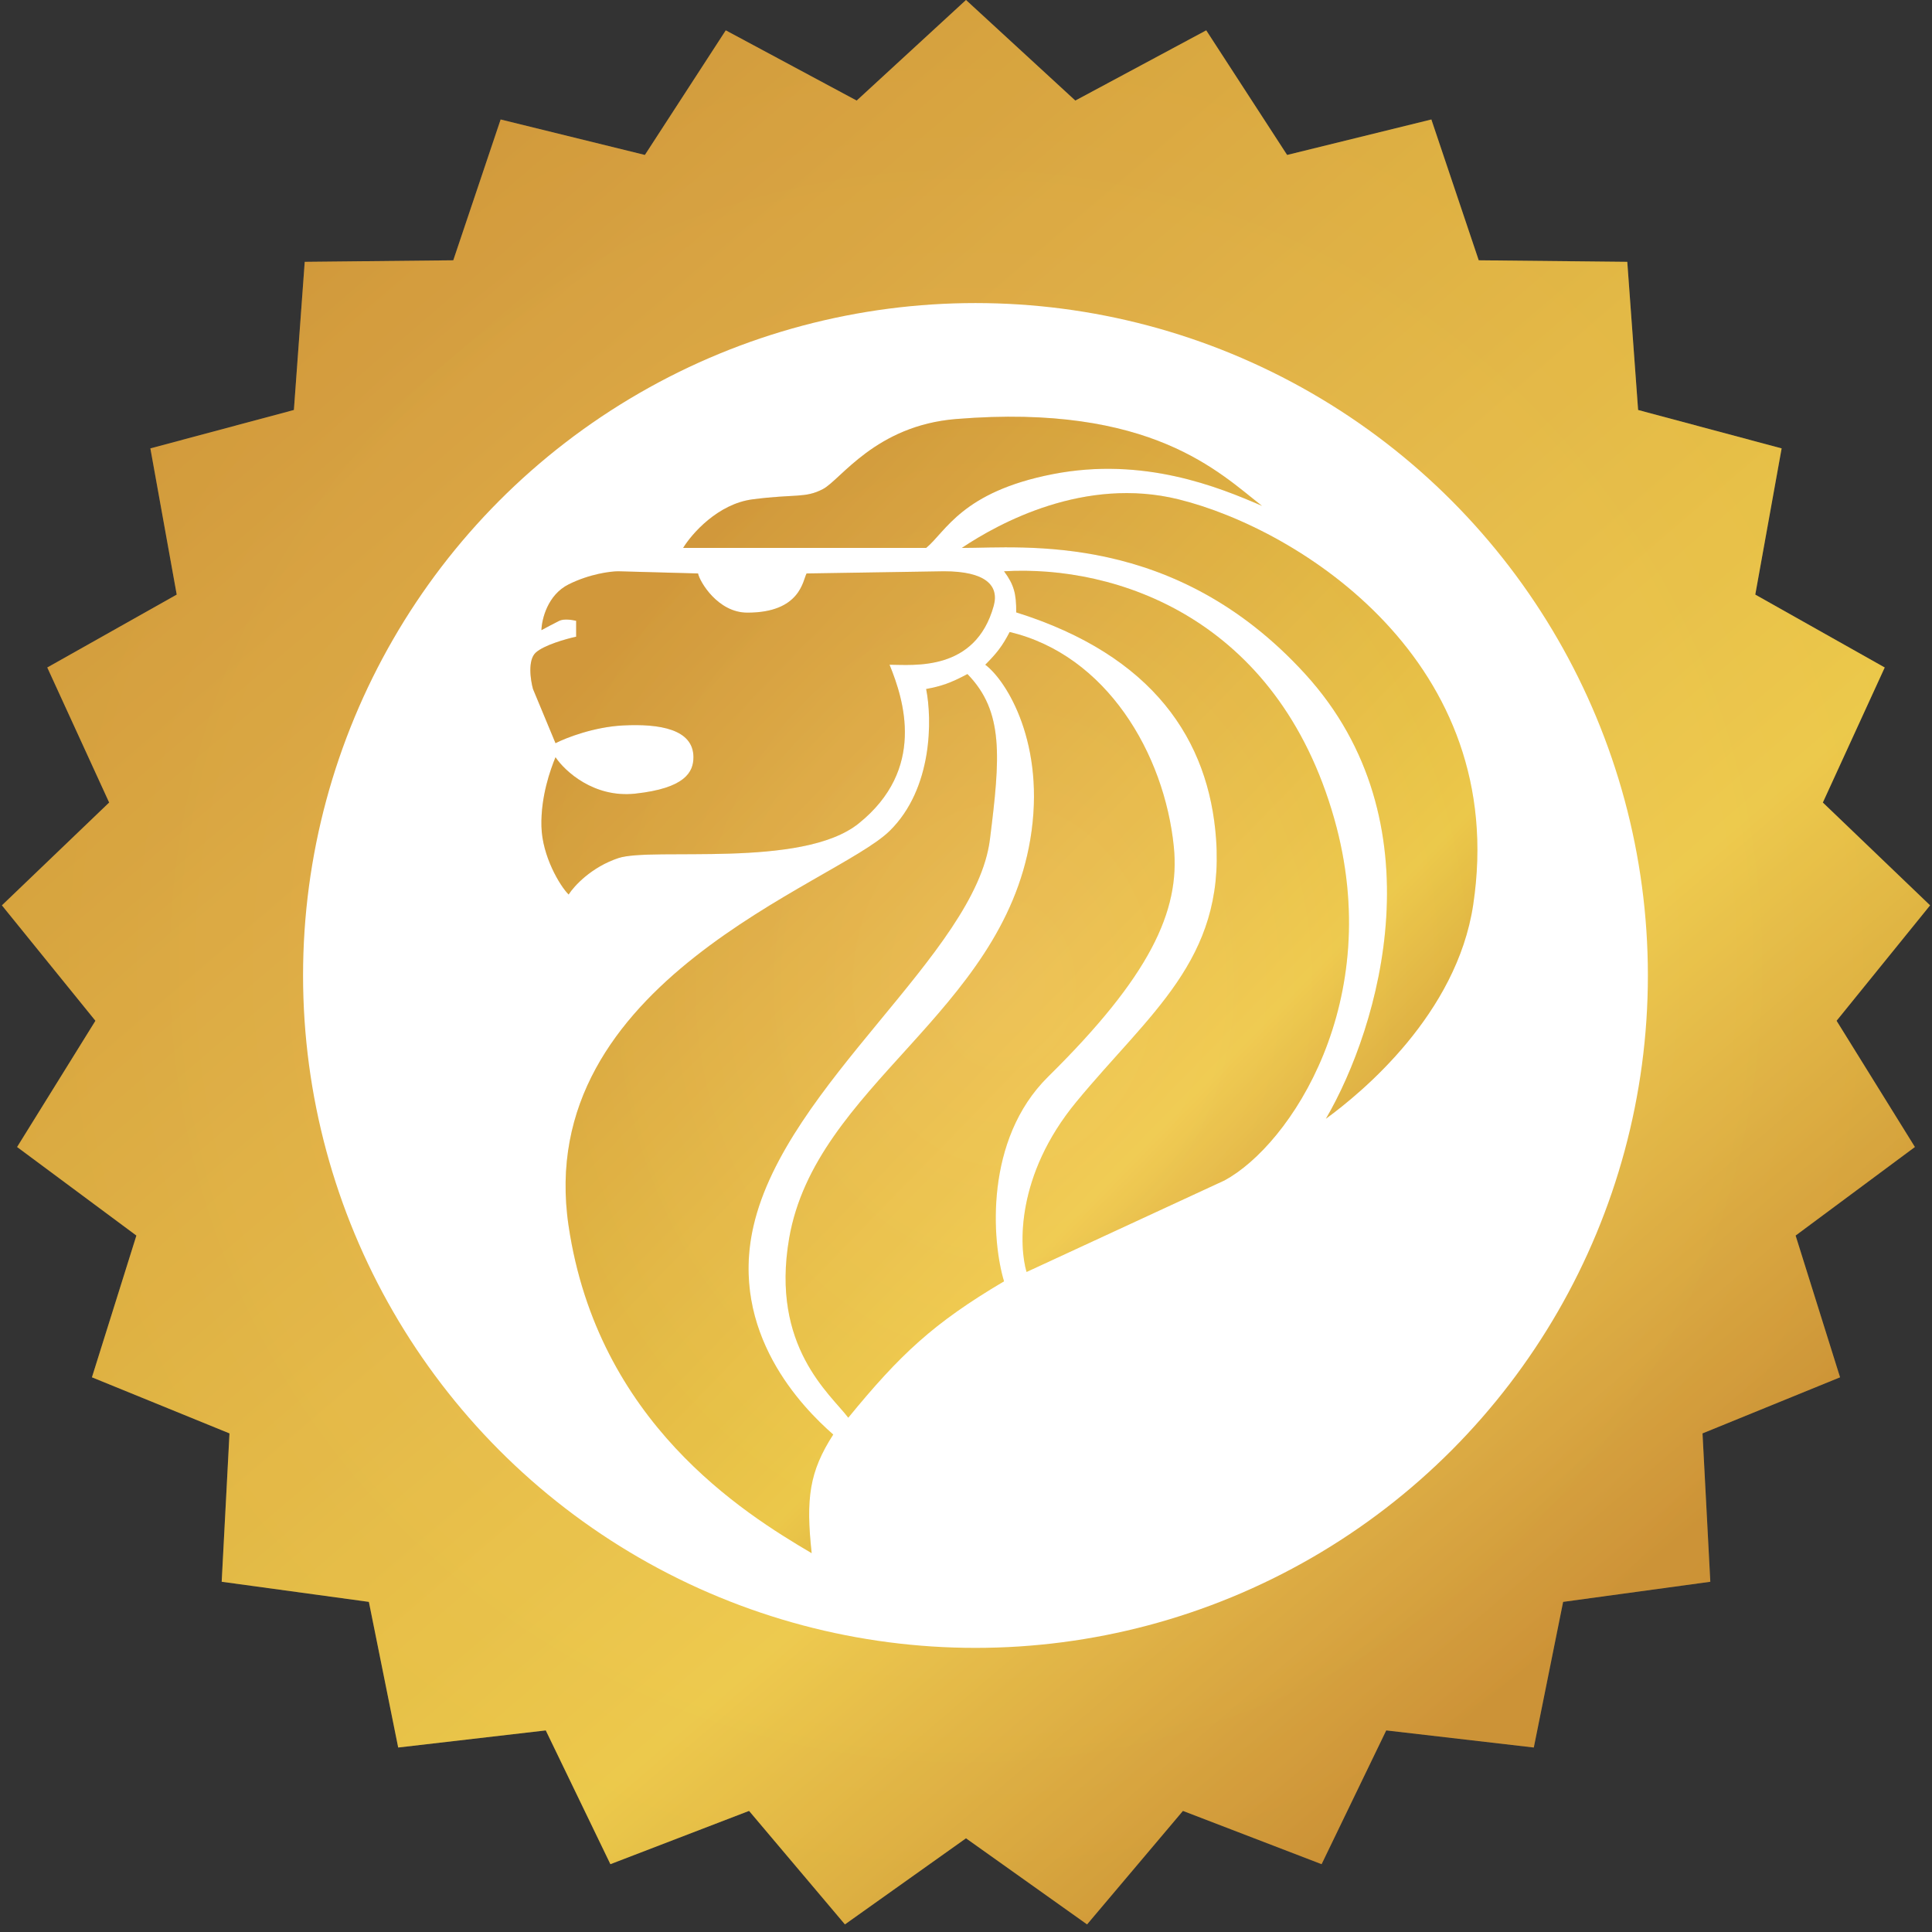 <svg width="102" height="102" viewBox="0 0 102 102" fill="none" xmlns="http://www.w3.org/2000/svg">
<rect x="0" y="0" width="102" height="102" fill="#333333" stroke="none"/>
<path d="M51 0L56.772 5.31L63.683 1.602L67.953 8.181L75.569 6.308L78.069 13.742L85.912 13.823L86.484 21.645L94.061 23.673L92.67 31.392L99.504 35.24L96.237 42.37L101.899 47.798L96.962 53.892L101.097 60.556L94.799 65.231L97.146 72.715L89.884 75.676L90.296 83.509L82.525 84.571L80.977 92.26L73.186 91.357L69.774 98.419L62.453 95.606L57.392 101.598L51 97.053L44.608 101.598L39.547 95.606L32.226 98.419L28.814 91.357L21.023 92.26L19.475 84.571L11.704 83.509L12.116 75.676L4.854 72.715L7.201 65.231L0.903 60.556L5.038 53.892L0.101 47.798L5.763 42.37L2.496 35.24L9.33 31.392L7.939 23.673L15.516 21.645L16.088 13.823L23.931 13.742L26.431 6.308L34.047 8.181L38.317 1.602L45.228 5.31L51 0Z" fill="url(#paint0_linear)"/>
<path d="M51 0L56.772 5.31L63.683 1.602L67.953 8.181L75.569 6.308L78.069 13.742L85.912 13.823L86.484 21.645L94.061 23.673L92.67 31.392L99.504 35.24L96.237 42.37L101.899 47.798L96.962 53.892L101.097 60.556L94.799 65.231L97.146 72.715L89.884 75.676L90.296 83.509L82.525 84.571L80.977 92.26L73.186 91.357L69.774 98.419L62.453 95.606L57.392 101.598L51 97.053L44.608 101.598L39.547 95.606L32.226 98.419L28.814 91.357L21.023 92.26L19.475 84.571L11.704 83.509L12.116 75.676L4.854 72.715L7.201 65.231L0.903 60.556L5.038 53.892L0.101 47.798L5.763 42.37L2.496 35.24L9.33 31.392L7.939 23.673L15.516 21.645L16.088 13.823L23.931 13.742L26.431 6.308L34.047 8.181L38.317 1.602L45.228 5.31L51 0Z" fill="url(#paint1_radial)" fill-opacity="0.2"/>
<circle cx="51.5" cy="51.5" r="34" fill="white" stroke="white" stroke-width="3"/>
<path d="M49.837 30.161L42.583 30.276C42.385 30.638 42.265 32.345 39.458 32.345C37.896 32.345 36.937 30.703 36.854 30.276L32.647 30.161C32.234 30.161 31.131 30.299 30.021 30.852C28.912 31.404 28.601 32.693 28.585 33.269C28.799 33.154 29.288 32.894 29.526 32.776C29.764 32.657 30.219 32.726 30.418 32.776V33.614C29.889 33.729 28.723 34.058 28.287 34.452C27.851 34.847 28.007 35.899 28.139 36.376L29.328 39.237C29.873 38.957 31.349 38.379 32.895 38.3C34.827 38.201 36.61 38.497 36.61 39.977C36.61 40.767 36.164 41.615 33.538 41.9C31.359 42.137 29.823 40.717 29.328 39.977C29.064 40.618 28.545 42.048 28.585 43.627C28.624 45.205 29.559 46.767 30.021 47.227C30.302 46.783 31.22 45.777 32.647 45.303C34.43 44.712 42.343 45.873 45.329 43.479C48.896 40.618 47.723 36.952 46.964 35.094C48.202 35.094 51.495 35.488 52.463 31.986C52.762 30.901 52.017 30.161 49.837 30.161Z" fill="url(#paint2_linear)"/>
<path d="M49.837 30.161L42.583 30.276C42.385 30.638 42.265 32.345 39.458 32.345C37.896 32.345 36.937 30.703 36.854 30.276L32.647 30.161C32.234 30.161 31.131 30.299 30.021 30.852C28.912 31.404 28.601 32.693 28.585 33.269C28.799 33.154 29.288 32.894 29.526 32.776C29.764 32.657 30.219 32.726 30.418 32.776V33.614C29.889 33.729 28.723 34.058 28.287 34.452C27.851 34.847 28.007 35.899 28.139 36.376L29.328 39.237C29.873 38.957 31.349 38.379 32.895 38.3C34.827 38.201 36.61 38.497 36.61 39.977C36.61 40.767 36.164 41.615 33.538 41.9C31.359 42.137 29.823 40.717 29.328 39.977C29.064 40.618 28.545 42.048 28.585 43.627C28.624 45.205 29.559 46.767 30.021 47.227C30.302 46.783 31.22 45.777 32.647 45.303C34.43 44.712 42.343 45.873 45.329 43.479C48.896 40.618 47.723 36.952 46.964 35.094C48.202 35.094 51.495 35.488 52.463 31.986C52.762 30.901 52.017 30.161 49.837 30.161Z" fill="url(#paint3_radial)" fill-opacity="0.2"/>
<path d="M36.065 28.928H48.896C49.936 28.073 50.777 25.969 55.582 25.032C60.388 24.095 64.352 25.722 66.631 26.709C64.402 24.982 60.812 21.284 50.481 22.122C46.221 22.467 44.388 25.328 43.446 25.821C42.505 26.314 42.01 26.067 39.731 26.363C37.908 26.6 36.527 28.172 36.065 28.928Z" fill="url(#paint4_linear)"/>
<path d="M36.065 28.928H48.896C49.936 28.073 50.777 25.969 55.582 25.032C60.388 24.095 64.352 25.722 66.631 26.709C64.402 24.982 60.812 21.284 50.481 22.122C46.221 22.467 44.388 25.328 43.446 25.821C42.505 26.314 42.01 26.067 39.731 26.363C37.908 26.6 36.527 28.172 36.065 28.928Z" fill="url(#paint5_radial)" fill-opacity="0.2"/>
<path d="M62.222 26.363C57.268 25.141 52.743 27.613 50.778 28.928C54.048 28.928 62.024 28.04 68.91 35.587C76.021 43.38 72.84 54.198 70 59.065C71.915 57.667 76.908 53.541 77.777 47.77C79.709 34.946 68.612 27.94 62.222 26.363Z" fill="url(#paint6_linear)"/>
<path d="M62.222 26.363C57.268 25.141 52.743 27.613 50.778 28.928C54.048 28.928 62.024 28.04 68.91 35.587C76.021 43.38 72.84 54.198 70 59.065C71.915 57.667 76.908 53.541 77.777 47.77C79.709 34.946 68.612 27.94 62.222 26.363Z" fill="url(#paint7_radial)" fill-opacity="0.2"/>
<path d="M70.444 43.232C67.435 32.61 58.903 29.816 53.008 30.161C53.536 30.87 53.658 31.355 53.651 32.331C60.884 34.6 63.836 39.068 64.204 44.317C64.649 50.68 60.686 53.491 56.822 58.177C53.628 62.05 53.8 65.822 54.197 67.154L64.649 62.32C68.117 60.446 73.169 52.85 70.444 43.232Z" fill="url(#paint8_linear)"/>
<path d="M70.444 43.232C67.435 32.61 58.903 29.816 53.008 30.161C53.536 30.87 53.658 31.355 53.651 32.331C60.884 34.6 63.836 39.068 64.204 44.317C64.649 50.68 60.686 53.491 56.822 58.177C53.628 62.05 53.8 65.822 54.197 67.154L64.649 62.32C68.117 60.446 73.169 52.85 70.444 43.232Z" fill="url(#paint9_radial)" fill-opacity="0.2"/>
<path d="M52.017 35.094C52.622 34.488 52.915 34.117 53.305 33.367C58.407 34.575 61.477 39.78 61.973 44.712C62.315 48.115 60.685 51.568 55.335 56.845C51.966 60.168 52.364 65.526 53.008 67.647C49.263 69.862 47.523 71.506 44.784 74.848C43.843 73.599 40.676 71.097 41.663 65.378C43.05 57.338 52.859 53.491 54.395 44.317C55.237 39.286 53.14 35.932 52.017 35.094Z" fill="url(#paint10_linear)"/>
<path d="M52.017 35.094C52.622 34.488 52.915 34.117 53.305 33.367C58.407 34.575 61.477 39.78 61.973 44.712C62.315 48.115 60.685 51.568 55.335 56.845C51.966 60.168 52.364 65.526 53.008 67.647C49.263 69.862 47.523 71.506 44.784 74.848C43.843 73.599 40.676 71.097 41.663 65.378C43.05 57.338 52.859 53.491 54.395 44.317C55.237 39.286 53.14 35.932 52.017 35.094Z" fill="url(#paint11_radial)" fill-opacity="0.2"/>
<path d="M48.896 36.376C49.699 36.226 50.172 36.068 51.075 35.587C53.008 37.56 52.808 39.977 52.263 44.317C51.506 50.344 41.501 57.218 39.779 64.737C38.491 70.36 42.356 74.306 43.991 75.736C42.724 77.703 42.541 79.114 42.852 82C39.219 79.863 31.567 75.075 30.021 64.737C28.089 51.814 44.09 46.685 46.964 43.873C49.262 41.624 49.209 37.938 48.896 36.376Z" fill="url(#paint12_linear)"/>
<path d="M48.896 36.376C49.699 36.226 50.172 36.068 51.075 35.587C53.008 37.56 52.808 39.977 52.263 44.317C51.506 50.344 41.501 57.218 39.779 64.737C38.491 70.36 42.356 74.306 43.991 75.736C42.724 77.703 42.541 79.114 42.852 82C39.219 79.863 31.567 75.075 30.021 64.737C28.089 51.814 44.09 46.685 46.964 43.873C49.262 41.624 49.209 37.938 48.896 36.376Z" fill="url(#paint13_radial)" fill-opacity="0.2"/>
<defs>
<linearGradient id="paint0_linear" x1="15" y1="14.4" x2="79.2" y2="89.4" gradientUnits="userSpaceOnUse">
<stop stop-color="#D79E4A"/>
<stop offset="0.729" stop-color="#F8D95C"/>
<stop offset="1" stop-color="#D19644"/>
</linearGradient>
<radialGradient id="paint1_radial" cx="0" cy="0" r="1" gradientUnits="userSpaceOnUse" gradientTransform="translate(51 51) rotate(90) scale(51)">
<stop stop-color="#E4A255"/>
<stop offset="0.37" stop-color="#D49735"/>
<stop offset="1" stop-color="#B88400"/>
</radialGradient>
<linearGradient id="paint2_linear" x1="35.353" y1="30.471" x2="73.561" y2="67.667" gradientUnits="userSpaceOnUse">
<stop stop-color="#D79E4A"/>
<stop offset="0.729" stop-color="#F8D95C"/>
<stop offset="1" stop-color="#D19644"/>
</linearGradient>
<radialGradient id="paint3_radial" cx="0" cy="0" r="1" gradientUnits="userSpaceOnUse" gradientTransform="translate(53 52) rotate(90) scale(30 25)">
<stop stop-color="#E4A255"/>
<stop offset="0.37" stop-color="#D49735"/>
<stop offset="1" stop-color="#B88400"/>
</radialGradient>
<linearGradient id="paint4_linear" x1="35.353" y1="30.471" x2="73.561" y2="67.667" gradientUnits="userSpaceOnUse">
<stop stop-color="#D79E4A"/>
<stop offset="0.729" stop-color="#F8D95C"/>
<stop offset="1" stop-color="#D19644"/>
</linearGradient>
<radialGradient id="paint5_radial" cx="0" cy="0" r="1" gradientUnits="userSpaceOnUse" gradientTransform="translate(53 52) rotate(90) scale(30 25)">
<stop stop-color="#E4A255"/>
<stop offset="0.37" stop-color="#D49735"/>
<stop offset="1" stop-color="#B88400"/>
</radialGradient>
<linearGradient id="paint6_linear" x1="35.353" y1="30.471" x2="73.561" y2="67.667" gradientUnits="userSpaceOnUse">
<stop stop-color="#D79E4A"/>
<stop offset="0.729" stop-color="#F8D95C"/>
<stop offset="1" stop-color="#D19644"/>
</linearGradient>
<radialGradient id="paint7_radial" cx="0" cy="0" r="1" gradientUnits="userSpaceOnUse" gradientTransform="translate(53 52) rotate(90) scale(30 25)">
<stop stop-color="#E4A255"/>
<stop offset="0.37" stop-color="#D49735"/>
<stop offset="1" stop-color="#B88400"/>
</radialGradient>
<linearGradient id="paint8_linear" x1="35.353" y1="30.471" x2="73.561" y2="67.667" gradientUnits="userSpaceOnUse">
<stop stop-color="#D79E4A"/>
<stop offset="0.729" stop-color="#F8D95C"/>
<stop offset="1" stop-color="#D19644"/>
</linearGradient>
<radialGradient id="paint9_radial" cx="0" cy="0" r="1" gradientUnits="userSpaceOnUse" gradientTransform="translate(53 52) rotate(90) scale(30 25)">
<stop stop-color="#E4A255"/>
<stop offset="0.37" stop-color="#D49735"/>
<stop offset="1" stop-color="#B88400"/>
</radialGradient>
<linearGradient id="paint10_linear" x1="35.353" y1="30.471" x2="73.561" y2="67.667" gradientUnits="userSpaceOnUse">
<stop stop-color="#D79E4A"/>
<stop offset="0.729" stop-color="#F8D95C"/>
<stop offset="1" stop-color="#D19644"/>
</linearGradient>
<radialGradient id="paint11_radial" cx="0" cy="0" r="1" gradientUnits="userSpaceOnUse" gradientTransform="translate(53 52) rotate(90) scale(30 25)">
<stop stop-color="#E4A255"/>
<stop offset="0.37" stop-color="#D49735"/>
<stop offset="1" stop-color="#B88400"/>
</radialGradient>
<linearGradient id="paint12_linear" x1="35.353" y1="30.471" x2="73.561" y2="67.667" gradientUnits="userSpaceOnUse">
<stop stop-color="#D79E4A"/>
<stop offset="0.729" stop-color="#F8D95C"/>
<stop offset="1" stop-color="#D19644"/>
</linearGradient>
<radialGradient id="paint13_radial" cx="0" cy="0" r="1" gradientUnits="userSpaceOnUse" gradientTransform="translate(53 52) rotate(90) scale(30 25)">
<stop stop-color="#E4A255"/>
<stop offset="0.37" stop-color="#D49735"/>
<stop offset="1" stop-color="#B88400"/>
</radialGradient>
</defs>
</svg>
